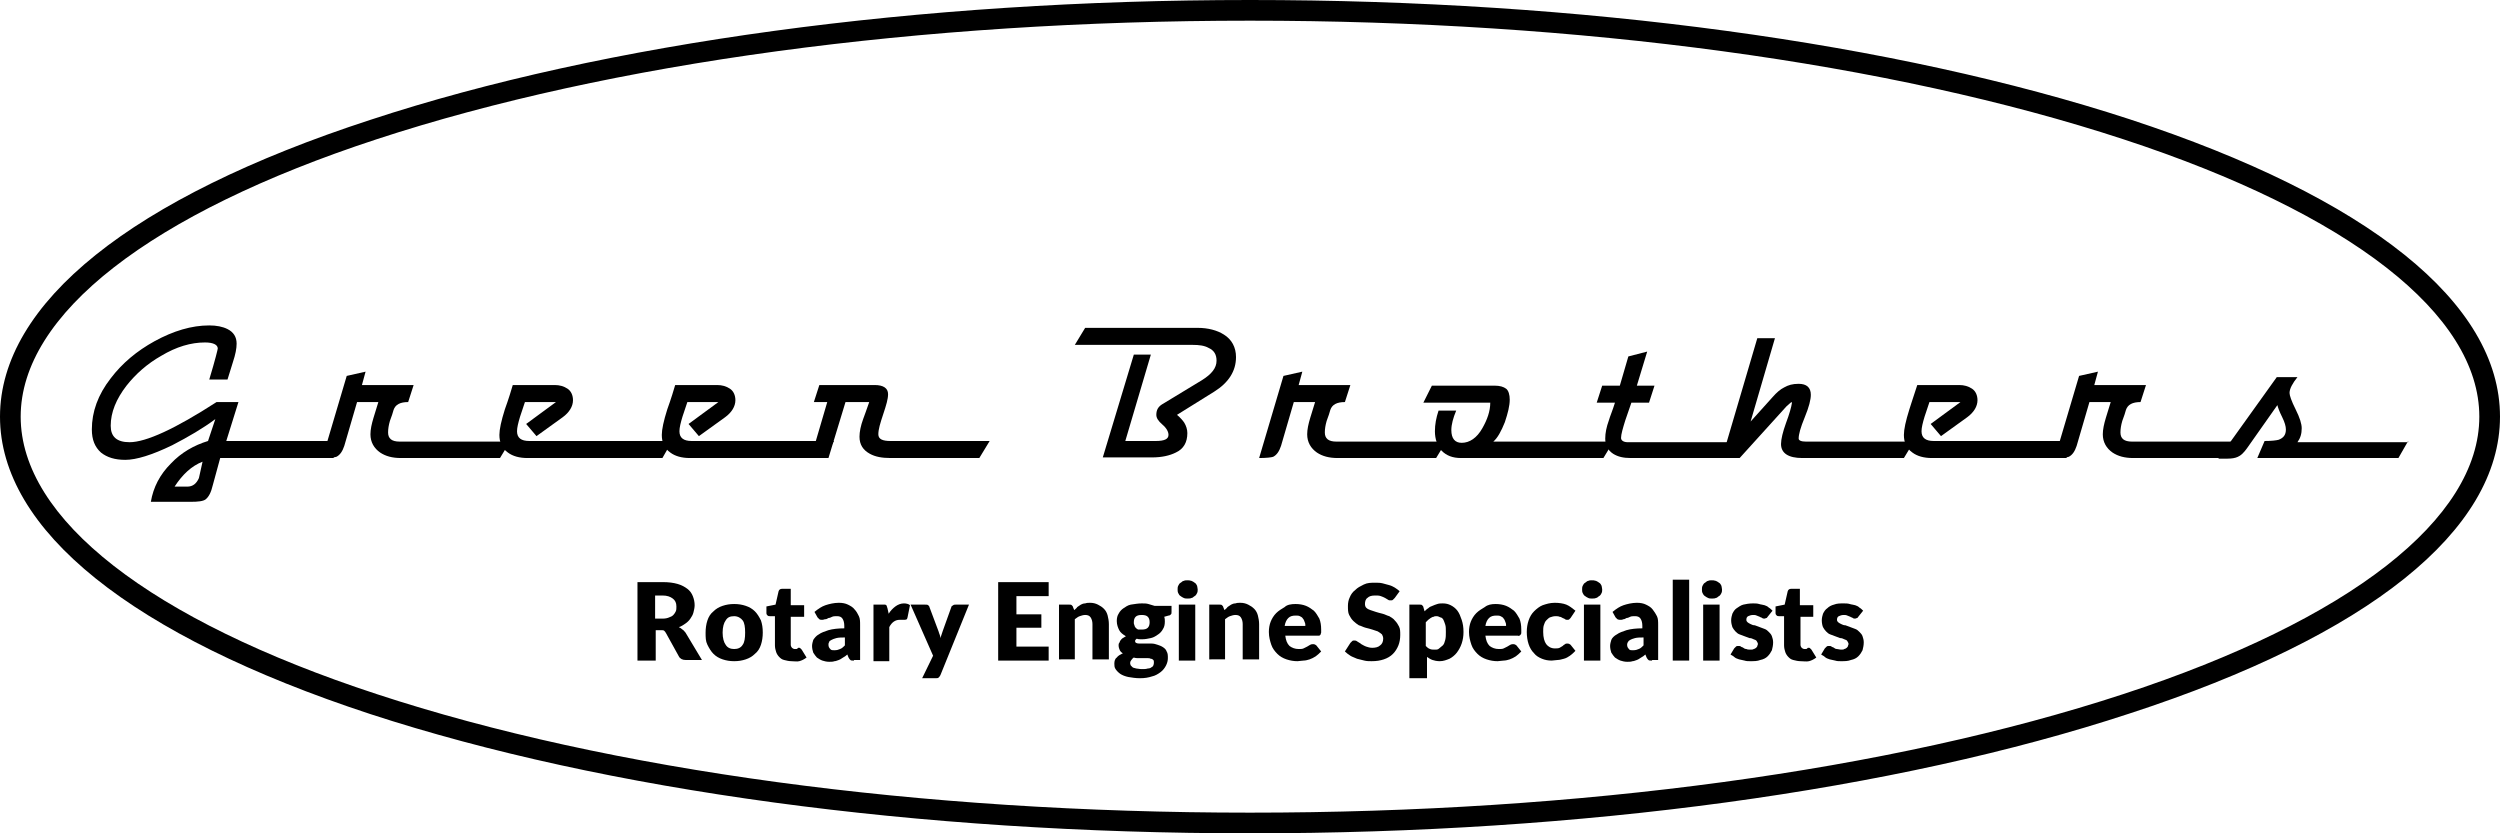 <?xml version="1.0" encoding="UTF-8"?>
<!-- Generator: Adobe Illustrator 27.5.0, SVG Export Plug-In . SVG Version: 6.00 Build 0)  -->
<svg xmlns="http://www.w3.org/2000/svg" xmlns:xlink="http://www.w3.org/1999/xlink" version="1.1" id="Layer_1" x="0px" y="0px" viewBox="0 0 411 137" style="enable-background:new 0 0 411 137;" xml:space="preserve">
<path d="M205.5,137c-54.6,0-106-7-144.6-19.6C21.6,104.5,0,87.1,0,68.5s21.6-36,60.9-48.8C99.5,7,150.9,0,205.5,0  c54.6,0,106,7,144.6,19.6C389.4,32.5,411,49.8,411,68.5s-21.6,36-60.9,48.8C311.5,130,260.1,137,205.5,137z M205.5,3.4  c-54.3,0-105.2,6.9-143.6,19.5C24.7,35.1,3.4,51.7,3.4,68.5s21.3,33.4,58.5,45.6c38.3,12.6,89.3,19.5,143.6,19.5  s105.2-6.9,143.6-19.5c37.2-12.2,58.5-28.8,58.5-45.6s-21.3-33.4-58.5-45.6C310.7,10.3,259.7,3.4,205.5,3.4z"></path>
<g>
	<path d="M56.5,72.5l-1.7,2.8H36.2L35,79.7c-0.3,1.3-0.7,2-1.2,2.4c-0.4,0.3-1.2,0.4-2.5,0.4h-6.5c0.4-2.4,1.5-4.5,3.3-6.3   c1.7-1.8,3.8-3,6.1-3.7l1.2-3.6c-2,1.5-4.4,2.9-7.1,4.3c-3.3,1.6-5.9,2.4-7.7,2.4c-1.7,0-3-0.4-4-1.2c-1-0.9-1.5-2.1-1.5-3.8   c0-2.9,1-5.7,3.1-8.4c1.9-2.5,4.3-4.5,7.2-6.1c3.1-1.7,6.1-2.6,9-2.6c1.2,0,2.2,0.2,3,0.6c1,0.5,1.5,1.3,1.5,2.4   c0,0.8-0.2,1.8-0.6,3c-0.1,0.3-0.4,1.3-0.9,2.9h-3c1-3.3,1.4-5,1.4-5.1c0-0.6-0.7-1-2.1-1c-2.3,0-4.7,0.7-7.2,2.2   c-2.3,1.3-4.2,3-5.7,4.9c-1.7,2.2-2.6,4.4-2.6,6.6c0,1.8,1,2.7,3.1,2.7c2.7,0,7.5-2.2,14.3-6.6h3.6l-2,6.4H56.5z M33.3,75.9   C31.5,76.6,30,78,28.7,80h2.1c0.9,0,1.5-0.5,1.9-1.4L33.3,75.9z"></path>
	<path d="M83.9,72.5l-1.7,2.8H65.9c-1.4,0-2.5-0.3-3.4-0.9c-1-0.7-1.6-1.7-1.6-3c0-0.8,0.2-1.7,0.5-2.7l0.8-2.6h-3.5l-2.1,7.2   c-0.3,0.9-0.7,1.5-1.3,1.8c-0.3,0.1-1.1,0.2-2.3,0.2l4-13.5l3.1-0.7l-0.6,2.2h8.5l-0.9,2.8c-1.3,0-2.1,0.4-2.4,1.3   c-0.1,0.4-0.3,1-0.6,1.8c-0.2,0.7-0.3,1.3-0.3,1.9c0,1,0.6,1.5,1.9,1.5H83.9z"></path>
	<path d="M110.5,72.5l-1.6,2.8H86.7c-1.3,0-2.4-0.3-3.2-0.9c-1-0.7-1.4-1.7-1.4-2.9c0-0.9,0.3-2.3,0.9-4.2c0.1-0.3,0.6-1.6,1.3-4   h6.9c0.8,0,1.5,0.2,2.1,0.6c0.6,0.4,0.9,1.1,0.9,1.9c0,1-0.6,2-1.7,2.8l-4.3,3.1l-1.7-2l4.9-3.6h-5.1l-0.8,2.4   c-0.3,1-0.5,1.8-0.5,2.4c0,1.1,0.7,1.6,2,1.6H110.5z"></path>
	<path d="M137.1,72.5l-1.6,2.8h-22.1c-1.3,0-2.4-0.3-3.2-0.9c-1-0.7-1.4-1.7-1.4-2.9c0-0.9,0.3-2.3,0.9-4.2c0.1-0.3,0.6-1.6,1.3-4   h6.9c0.8,0,1.5,0.2,2.1,0.6c0.6,0.4,0.9,1.1,0.9,1.9c0,1-0.6,2-1.7,2.8l-4.3,3.1l-1.7-2l4.9-3.6H113l-0.8,2.4   c-0.3,1-0.5,1.8-0.5,2.4c0,1.1,0.7,1.6,2,1.6H137.1z"></path>
	<path d="M162.7,72.5l-1.7,2.8h-14.6c-1.4,0-2.5-0.2-3.4-0.7c-1.1-0.6-1.7-1.5-1.7-2.8c0-0.8,0.2-1.8,0.6-2.9c0.2-0.5,0.5-1.4,1-2.8   H139l-2.8,9.2h-2.9l2.7-9.2h-2.2l0.9-2.8h9.1c1.4,0,2.2,0.5,2.2,1.5c0,0.8-0.3,1.8-0.8,3.3s-0.8,2.5-0.8,3.3s0.7,1.1,2,1.1H162.7z"></path>
	<path d="M203.2,58.7c0,2.3-1.2,4.2-3.6,5.7l-6.1,3.8c0.6,0.5,1,1,1.2,1.3c0.3,0.5,0.5,1.1,0.5,1.7c0,1.5-0.6,2.6-1.9,3.2   c-1,0.5-2.3,0.8-3.9,0.8h-8.1l5.1-16.9h2.8L185,72.5h5c1.4,0,2.1-0.3,2.1-1c0-0.5-0.3-1.1-1-1.7c-0.7-0.6-1-1.1-1-1.6   c0-0.8,0.3-1.3,0.9-1.7l6.6-4c1.6-1,2.4-2,2.4-3.2c0-1-0.4-1.7-1.3-2.1c-0.7-0.4-1.6-0.5-2.6-0.5h-19.4l1.7-2.8h18.5   c1.7,0,3.2,0.4,4.3,1.1C202.5,55.8,203.2,57.1,203.2,58.7z"></path>
	<path d="M237.8,72.5l-1.7,2.8h-16.2c-1.4,0-2.5-0.3-3.4-0.9c-1-0.7-1.6-1.7-1.6-3c0-0.8,0.2-1.7,0.5-2.7l0.8-2.6h-3.5l-2.1,7.2   c-0.3,0.9-0.7,1.5-1.3,1.8c-0.3,0.1-1.1,0.2-2.3,0.2l4-13.5l3.1-0.7l-0.6,2.2h8.5l-0.9,2.8c-1.3,0-2.1,0.4-2.4,1.3   c-0.1,0.4-0.3,1-0.6,1.8c-0.2,0.7-0.3,1.3-0.3,1.9c0,1,0.6,1.5,1.9,1.5H237.8z"></path>
	<path d="M265.3,72.5l-1.7,2.8h-23.4c-1.4,0-2.4-0.4-3.2-1.2c-0.7-0.8-1.1-1.9-1.1-3.2c0-1.1,0.2-2.2,0.6-3.4h2.9   c-0.5,1.2-0.8,2.3-0.8,3.2c0,1.4,0.6,2.1,1.7,2.1c1.3,0,2.5-0.8,3.4-2.4c0.8-1.4,1.3-2.8,1.3-4.2H234l1.4-2.8h10.3   c0.9,0,1.5,0.2,1.9,0.5c0.4,0.3,0.6,1,0.6,1.8c0,1-0.3,2.2-0.8,3.7c-0.6,1.5-1.2,2.6-1.9,3.2H265.3z"></path>
	<path d="M287.5,72.5l-1.7,2.8h-17.7c-1.2,0-2.1-0.2-2.9-0.7c-0.9-0.6-1.3-1.4-1.3-2.5c0-0.9,0.2-1.9,0.6-3c0.2-0.7,0.6-1.6,1-2.9   h-3l0.9-2.8h2.9l1.4-4.8l3.1-0.8l-1.7,5.6h2.9l-0.9,2.8h-2.9l-1,2.9c-0.4,1.3-0.7,2.3-0.7,2.9c0,0.4,0.4,0.7,1.1,0.7H287.5z"></path>
	<path d="M314.7,72.5l-1.7,2.8h-16.7c-2.3,0-3.5-0.8-3.5-2.3c0-0.8,0.3-2,0.8-3.4c0.6-1.6,0.9-2.7,1-3.4l-0.1-0.1   c-0.2,0.2-0.5,0.4-0.8,0.7l-7.7,8.5h-2.9l5.8-19.7h2.9l-4,13.7l3.6-4c0.7-0.8,1.3-1.3,1.9-1.6c0.7-0.4,1.4-0.6,2.4-0.6   c1.3,0,2,0.6,2,1.8c0,0.8-0.3,2-1,3.7c-0.7,1.7-1,2.8-1,3.5c0,0.3,0.4,0.5,1.2,0.5H314.7z"></path>
	<path d="M341.3,72.5l-1.6,2.8h-22.1c-1.3,0-2.4-0.3-3.2-0.9c-1-0.7-1.4-1.7-1.4-2.9c0-0.9,0.3-2.3,0.9-4.2c0.1-0.3,0.5-1.6,1.3-4   h6.9c0.8,0,1.5,0.2,2.1,0.6c0.6,0.4,0.9,1.1,0.9,1.9c0,1-0.6,2-1.7,2.8l-4.3,3.1l-1.7-2l4.9-3.6h-5.1l-0.8,2.4   c-0.3,1-0.5,1.8-0.5,2.4c0,1.1,0.7,1.6,2,1.6H341.3z"></path>
	<path d="M368.6,72.5l-1.7,2.8h-16.2c-1.4,0-2.5-0.3-3.4-0.9c-1-0.7-1.6-1.7-1.6-3c0-0.8,0.2-1.7,0.5-2.7l0.8-2.6h-3.5l-2.1,7.2   c-0.3,0.9-0.7,1.5-1.3,1.8c-0.3,0.1-1.1,0.2-2.3,0.2l4-13.5l3.1-0.7l-0.6,2.2h8.5l-0.9,2.8c-1.3,0-2.1,0.4-2.4,1.3   c-0.1,0.4-0.3,1-0.6,1.8c-0.2,0.7-0.3,1.3-0.3,1.9c0,1,0.6,1.5,1.9,1.5H368.6z"></path>
	<path d="M395.9,72.5l-1.6,2.8h-23.2l1.2-2.8c1.2,0,1.9-0.1,2.3-0.2c0.8-0.3,1.2-0.8,1.2-1.7c0-0.5-0.2-1.2-0.6-2   c-0.5-1-0.7-1.6-0.8-2l-5,7.1c-0.5,0.7-1,1.2-1.5,1.4c-0.4,0.2-1,0.3-1.7,0.3h-0.7l-0.8,0l9.6-13.4h3.4c-0.8,1-1.3,1.9-1.3,2.6   c0,0.4,0.3,1.3,1,2.7s1,2.4,1,3.1c0,0.9-0.2,1.6-0.7,2.3H395.9z"></path>
</g>
<g>
	<path d="M107.8,103.8v4.8h-3V95.7h4.2c0.9,0,1.7,0.1,2.4,0.3c0.7,0.2,1.2,0.5,1.6,0.8c0.4,0.3,0.7,0.7,0.9,1.2   c0.2,0.5,0.3,1,0.3,1.5c0,0.4-0.1,0.8-0.2,1.2c-0.1,0.4-0.3,0.7-0.5,1s-0.5,0.6-0.8,0.8s-0.7,0.5-1.1,0.6c0.2,0.1,0.4,0.2,0.6,0.4   c0.2,0.1,0.3,0.3,0.5,0.5l2.7,4.5h-2.7c-0.5,0-0.9-0.2-1.1-0.6l-2.1-3.8c-0.1-0.2-0.2-0.3-0.3-0.4c-0.1-0.1-0.3-0.1-0.5-0.1H107.8z    M107.8,101.7h1.2c0.4,0,0.8-0.1,1-0.2c0.3-0.1,0.5-0.2,0.7-0.4c0.2-0.2,0.3-0.4,0.4-0.6c0.1-0.2,0.1-0.5,0.1-0.8   c0-0.6-0.2-1-0.6-1.3c-0.4-0.3-0.9-0.5-1.7-0.5h-1.2V101.7z"></path>
	<path d="M120.7,99.3c0.7,0,1.3,0.1,1.9,0.3s1.1,0.5,1.5,0.9c0.4,0.4,0.7,0.9,1,1.5c0.2,0.6,0.3,1.2,0.3,2c0,0.7-0.1,1.4-0.3,2   s-0.5,1.1-1,1.5c-0.4,0.4-0.9,0.7-1.5,0.9s-1.2,0.3-1.9,0.3c-0.7,0-1.3-0.1-1.9-0.3c-0.6-0.2-1.1-0.5-1.5-0.9   c-0.4-0.4-0.7-0.9-1-1.5s-0.3-1.2-0.3-2c0-0.7,0.1-1.4,0.3-2c0.2-0.6,0.5-1.1,1-1.5c0.4-0.4,0.9-0.7,1.5-0.9   C119.4,99.4,120,99.3,120.7,99.3z M120.7,106.7c0.6,0,1.1-0.2,1.4-0.7c0.3-0.4,0.4-1.1,0.4-2s-0.1-1.6-0.4-2   c-0.3-0.4-0.8-0.7-1.4-0.7c-0.7,0-1.1,0.2-1.4,0.7c-0.3,0.4-0.5,1.1-0.5,2s0.2,1.6,0.5,2C119.6,106.5,120.1,106.7,120.7,106.7z"></path>
	<path d="M130.1,108.7c-0.4,0-0.8-0.1-1.2-0.2s-0.6-0.3-0.8-0.5c-0.2-0.2-0.4-0.5-0.5-0.8s-0.2-0.7-0.2-1.1v-4.8h-0.8   c-0.1,0-0.3,0-0.4-0.1s-0.2-0.2-0.2-0.4v-1.1l1.5-0.3l0.5-2.2c0.1-0.3,0.3-0.4,0.6-0.4h1.4v2.7h2.2v1.9h-2.2v4.6   c0,0.2,0.1,0.4,0.2,0.5s0.3,0.2,0.4,0.2c0.1,0,0.2,0,0.3,0c0.1,0,0.1,0,0.2-0.1c0,0,0.1,0,0.1-0.1c0,0,0.1,0,0.2,0   c0.1,0,0.1,0,0.2,0.1c0,0,0.1,0.1,0.2,0.2l0.8,1.3c-0.4,0.3-0.8,0.5-1.2,0.6S130.6,108.7,130.1,108.7z"></path>
	<path d="M140.4,108.6c-0.3,0-0.5,0-0.6-0.1c-0.1-0.1-0.2-0.2-0.3-0.4l-0.2-0.5c-0.2,0.2-0.5,0.4-0.7,0.5c-0.2,0.1-0.4,0.3-0.7,0.4   s-0.5,0.2-0.7,0.2c-0.3,0.1-0.5,0.1-0.9,0.1c-0.4,0-0.8-0.1-1.1-0.2s-0.6-0.3-0.9-0.5c-0.2-0.2-0.4-0.5-0.6-0.8   c-0.1-0.3-0.2-0.7-0.2-1.1c0-0.3,0.1-0.7,0.2-1c0.2-0.3,0.5-0.7,0.9-0.9c0.4-0.3,1-0.5,1.6-0.7c0.7-0.2,1.6-0.3,2.6-0.3v-0.4   c0-0.5-0.1-0.9-0.3-1.2s-0.5-0.4-0.9-0.4c-0.3,0-0.6,0-0.8,0.1c-0.2,0.1-0.4,0.2-0.6,0.2c-0.2,0.1-0.3,0.2-0.5,0.2   s-0.3,0.1-0.5,0.1c-0.2,0-0.4,0-0.5-0.1c-0.1-0.1-0.2-0.2-0.3-0.3l-0.5-0.9c0.6-0.5,1.2-0.9,1.8-1.1s1.4-0.4,2.2-0.4   c0.6,0,1.1,0.1,1.5,0.3s0.8,0.4,1.1,0.8c0.3,0.3,0.5,0.7,0.7,1.1c0.2,0.4,0.2,0.9,0.2,1.5v5.7H140.4z M137.2,106.9   c0.4,0,0.7-0.1,0.9-0.2c0.3-0.1,0.5-0.3,0.8-0.6v-1.3c-0.5,0-1,0-1.4,0.1c-0.4,0.1-0.6,0.2-0.8,0.3c-0.2,0.1-0.4,0.2-0.4,0.4   c-0.1,0.1-0.1,0.3-0.1,0.4c0,0.3,0.1,0.5,0.3,0.7C136.6,106.9,136.9,106.9,137.2,106.9z"></path>
	<path d="M143.6,108.6v-9.2h1.6c0.1,0,0.2,0,0.3,0c0.1,0,0.2,0.1,0.2,0.1c0.1,0.1,0.1,0.1,0.1,0.2c0,0.1,0.1,0.2,0.1,0.3l0.2,0.9   c0.3-0.5,0.7-0.9,1.1-1.2c0.4-0.3,0.9-0.5,1.4-0.5c0.4,0,0.8,0.1,1,0.3l-0.4,2c0,0.1-0.1,0.2-0.1,0.3c-0.1,0-0.2,0.1-0.3,0.1   c-0.1,0-0.2,0-0.4,0c-0.1,0-0.3,0-0.5,0c-0.7,0-1.3,0.4-1.7,1.2v5.6H143.6z"></path>
	<path d="M154.6,111c-0.1,0.2-0.2,0.3-0.3,0.4s-0.3,0.1-0.6,0.1h-2.1l1.8-3.7l-3.7-8.4h2.4c0.2,0,0.4,0,0.5,0.1   c0.1,0.1,0.2,0.2,0.2,0.3l1.5,4c0.1,0.4,0.3,0.7,0.3,1.1c0.1-0.2,0.1-0.4,0.2-0.6c0.1-0.2,0.1-0.4,0.2-0.6l1.4-3.9   c0-0.1,0.1-0.2,0.3-0.3c0.1-0.1,0.3-0.1,0.4-0.1h2.2L154.6,111z"></path>
	<path d="M172.4,95.7V98h-5.3v3h4.1v2.2h-4.1v3.1h5.3v2.3h-8.3V95.7H172.4z"></path>
	<path d="M174.1,108.6v-9.2h1.7c0.2,0,0.3,0,0.4,0.1c0.1,0.1,0.2,0.2,0.2,0.3l0.2,0.5c0.2-0.2,0.4-0.3,0.5-0.5   c0.2-0.1,0.4-0.3,0.6-0.4c0.2-0.1,0.4-0.2,0.7-0.2c0.3-0.1,0.5-0.1,0.8-0.1c0.5,0,0.9,0.1,1.3,0.3c0.4,0.2,0.7,0.4,1,0.7   c0.3,0.3,0.5,0.7,0.6,1.1c0.1,0.4,0.2,0.9,0.2,1.4v5.8h-2.7v-5.8c0-0.4-0.1-0.8-0.3-1.1s-0.5-0.4-0.9-0.4c-0.3,0-0.6,0.1-0.9,0.2   c-0.3,0.1-0.5,0.3-0.8,0.5v6.6H174.1z"></path>
	<path d="M187.7,99.2c0.4,0,0.8,0,1.1,0.1c0.3,0.1,0.7,0.2,1,0.3h2.8v1c0,0.2,0,0.3-0.1,0.4c-0.1,0.1-0.2,0.2-0.4,0.2l-0.7,0.2   c0.1,0.3,0.1,0.5,0.1,0.8c0,0.5-0.1,0.9-0.3,1.2c-0.2,0.4-0.5,0.7-0.8,0.9s-0.7,0.5-1.2,0.6c-0.5,0.1-0.9,0.2-1.5,0.2   c-0.3,0-0.6,0-0.8-0.1c-0.2,0.1-0.3,0.3-0.3,0.4s0.1,0.3,0.2,0.3c0.2,0.1,0.4,0.1,0.6,0.1c0.3,0,0.6,0,0.9,0s0.7,0,1,0   c0.4,0,0.7,0.1,1,0.2s0.6,0.2,0.9,0.4s0.5,0.4,0.6,0.7c0.2,0.3,0.2,0.7,0.2,1.1c0,0.4-0.1,0.8-0.3,1.2c-0.2,0.4-0.5,0.8-0.9,1.1   s-0.9,0.6-1.4,0.7c-0.6,0.2-1.2,0.3-2,0.3c-0.7,0-1.3-0.1-1.9-0.2c-0.5-0.1-1-0.3-1.3-0.5c-0.3-0.2-0.6-0.5-0.8-0.8   c-0.2-0.3-0.2-0.6-0.2-0.9c0-0.4,0.1-0.8,0.4-1c0.2-0.3,0.6-0.5,1-0.7c-0.2-0.1-0.4-0.3-0.5-0.5c-0.1-0.2-0.2-0.5-0.2-0.8   c0-0.1,0-0.3,0.1-0.4s0.1-0.3,0.2-0.4s0.2-0.3,0.4-0.4s0.3-0.2,0.5-0.3c-0.5-0.3-0.9-0.6-1.1-1s-0.4-0.9-0.4-1.5   c0-0.5,0.1-0.9,0.3-1.2c0.2-0.4,0.5-0.7,0.8-0.9s0.7-0.5,1.2-0.6C186.6,99.3,187.1,99.2,187.7,99.2z M189.7,108.9   c0-0.2,0-0.3-0.1-0.4c-0.1-0.1-0.2-0.2-0.4-0.2c-0.2-0.1-0.3-0.1-0.5-0.1c-0.2,0-0.4,0-0.7,0c-0.2,0-0.5,0-0.8,0   c-0.3,0-0.5,0-0.8-0.1c-0.2,0.1-0.3,0.3-0.4,0.4c-0.1,0.1-0.2,0.3-0.2,0.5c0,0.1,0,0.2,0.1,0.4c0.1,0.1,0.2,0.2,0.3,0.3   c0.1,0.1,0.3,0.1,0.6,0.2c0.2,0,0.5,0.1,0.9,0.1c0.4,0,0.7,0,1-0.1c0.3,0,0.5-0.1,0.6-0.2c0.2-0.1,0.3-0.2,0.3-0.3   C189.7,109.2,189.7,109,189.7,108.9z M187.7,103.5c0.5,0,0.8-0.1,1-0.3c0.2-0.2,0.3-0.5,0.3-0.9c0-0.4-0.1-0.7-0.3-0.9   c-0.2-0.2-0.5-0.3-1-0.3c-0.5,0-0.8,0.1-1,0.3c-0.2,0.2-0.3,0.5-0.3,0.9c0,0.2,0,0.3,0.1,0.5c0,0.1,0.1,0.3,0.2,0.4   s0.2,0.2,0.4,0.3C187.2,103.5,187.4,103.5,187.7,103.5z"></path>
	<path d="M196.9,96.9c0,0.2,0,0.4-0.1,0.6c-0.1,0.2-0.2,0.4-0.4,0.5c-0.2,0.1-0.3,0.3-0.5,0.3c-0.2,0.1-0.4,0.1-0.7,0.1   c-0.2,0-0.4,0-0.6-0.1c-0.2-0.1-0.4-0.2-0.5-0.3c-0.2-0.1-0.3-0.3-0.4-0.5c-0.1-0.2-0.1-0.4-0.1-0.6c0-0.2,0-0.4,0.1-0.6   c0.1-0.2,0.2-0.4,0.4-0.5c0.2-0.1,0.3-0.3,0.5-0.3c0.2-0.1,0.4-0.1,0.6-0.1c0.2,0,0.4,0,0.7,0.1c0.2,0.1,0.4,0.2,0.5,0.3   c0.2,0.1,0.3,0.3,0.4,0.5C196.8,96.4,196.9,96.7,196.9,96.9z M196.5,99.4v9.2h-2.7v-9.2H196.5z"></path>
	<path d="M198.8,108.6v-9.2h1.7c0.2,0,0.3,0,0.4,0.1c0.1,0.1,0.2,0.2,0.2,0.3l0.2,0.5c0.2-0.2,0.4-0.3,0.5-0.5   c0.2-0.1,0.4-0.3,0.6-0.4c0.2-0.1,0.4-0.2,0.7-0.2c0.3-0.1,0.5-0.1,0.8-0.1c0.5,0,0.9,0.1,1.3,0.3c0.4,0.2,0.7,0.4,1,0.7   c0.3,0.3,0.5,0.7,0.6,1.1s0.2,0.9,0.2,1.4v5.8h-2.7v-5.8c0-0.4-0.1-0.8-0.3-1.1s-0.5-0.4-0.9-0.4c-0.3,0-0.6,0.1-0.9,0.2   c-0.3,0.1-0.5,0.3-0.8,0.5v6.6H198.8z"></path>
	<path d="M213,99.3c0.6,0,1.2,0.1,1.7,0.3c0.5,0.2,0.9,0.5,1.3,0.8c0.4,0.4,0.6,0.8,0.9,1.3c0.2,0.5,0.3,1.1,0.3,1.8   c0,0.2,0,0.4,0,0.5c0,0.1-0.1,0.2-0.1,0.3c0,0.1-0.1,0.1-0.2,0.2c-0.1,0-0.2,0-0.3,0h-5.3c0.1,0.8,0.3,1.3,0.7,1.7   c0.4,0.3,0.9,0.5,1.5,0.5c0.3,0,0.6,0,0.8-0.1c0.2-0.1,0.4-0.2,0.6-0.3c0.2-0.1,0.3-0.2,0.5-0.3c0.2-0.1,0.3-0.1,0.5-0.1   c0.2,0,0.4,0.1,0.5,0.2l0.8,1c-0.3,0.3-0.6,0.6-0.9,0.8s-0.7,0.4-1,0.5c-0.3,0.1-0.7,0.2-1,0.2c-0.3,0-0.7,0.1-1,0.1   c-0.6,0-1.2-0.1-1.8-0.3s-1.1-0.5-1.5-0.9c-0.4-0.4-0.8-0.9-1-1.5c-0.2-0.6-0.4-1.3-0.4-2.1c0-0.6,0.1-1.2,0.3-1.7s0.5-1,0.9-1.4   c0.4-0.4,0.9-0.7,1.4-1C211.6,99.4,212.3,99.3,213,99.3z M213,101.2c-0.5,0-0.9,0.1-1.2,0.4s-0.5,0.7-0.6,1.3h3.4   c0-0.2,0-0.4-0.1-0.6c-0.1-0.2-0.1-0.4-0.3-0.6c-0.1-0.2-0.3-0.3-0.5-0.4S213.3,101.2,213,101.2z"></path>
	<path d="M229.3,98.3c-0.1,0.1-0.2,0.2-0.3,0.3c-0.1,0.1-0.2,0.1-0.4,0.1c-0.1,0-0.3,0-0.4-0.1c-0.2-0.1-0.3-0.2-0.5-0.3   s-0.4-0.2-0.7-0.3c-0.3-0.1-0.5-0.1-0.9-0.1c-0.6,0-1,0.1-1.3,0.4c-0.3,0.2-0.4,0.6-0.4,1c0,0.3,0.1,0.5,0.2,0.6   c0.2,0.2,0.4,0.3,0.7,0.4s0.6,0.2,0.9,0.3c0.3,0.1,0.7,0.2,1.1,0.3c0.4,0.1,0.7,0.3,1.1,0.4c0.3,0.2,0.7,0.4,0.9,0.7   c0.3,0.3,0.5,0.6,0.7,1c0.2,0.4,0.2,0.8,0.2,1.4c0,0.6-0.1,1.2-0.3,1.7c-0.2,0.5-0.5,1-0.9,1.4c-0.4,0.4-0.9,0.7-1.5,0.9   s-1.2,0.3-2,0.3c-0.4,0-0.8,0-1.2-0.1c-0.4-0.1-0.8-0.2-1.2-0.3c-0.4-0.2-0.8-0.3-1.1-0.5c-0.3-0.2-0.6-0.4-0.9-0.7l0.9-1.4   c0.1-0.1,0.2-0.2,0.3-0.3c0.1-0.1,0.2-0.1,0.4-0.1c0.2,0,0.4,0.1,0.5,0.2s0.4,0.2,0.6,0.4c0.2,0.1,0.5,0.3,0.8,0.4s0.6,0.2,1,0.2   c0.5,0,1-0.1,1.3-0.4c0.3-0.2,0.5-0.6,0.5-1.1c0-0.3-0.1-0.5-0.2-0.7c-0.2-0.2-0.4-0.3-0.7-0.5c-0.3-0.1-0.6-0.2-0.9-0.3   s-0.7-0.2-1.1-0.3s-0.7-0.3-1.1-0.4c-0.3-0.2-0.6-0.4-0.9-0.7c-0.3-0.3-0.5-0.6-0.7-1c-0.2-0.4-0.2-0.9-0.2-1.5   c0-0.5,0.1-1,0.3-1.4c0.2-0.5,0.5-0.9,0.9-1.2c0.4-0.4,0.8-0.6,1.4-0.9s1.2-0.3,1.9-0.3c0.4,0,0.8,0,1.2,0.1   c0.4,0.1,0.7,0.2,1.1,0.3s0.7,0.3,0.9,0.4c0.3,0.2,0.6,0.4,0.8,0.6L229.3,98.3z"></path>
	<path d="M231.7,111.5V99.4h1.7c0.2,0,0.3,0,0.4,0.1c0.1,0.1,0.2,0.2,0.2,0.3l0.2,0.7c0.2-0.2,0.4-0.4,0.6-0.5   c0.2-0.2,0.4-0.3,0.7-0.4c0.2-0.1,0.5-0.2,0.8-0.3c0.3-0.1,0.6-0.1,0.9-0.1c0.5,0,0.9,0.1,1.3,0.3c0.4,0.2,0.8,0.5,1.1,0.9   c0.3,0.4,0.5,0.9,0.7,1.5c0.2,0.6,0.3,1.2,0.3,2c0,0.7-0.1,1.3-0.3,1.9c-0.2,0.6-0.5,1.1-0.8,1.5c-0.3,0.4-0.8,0.8-1.2,1   c-0.5,0.2-1,0.4-1.6,0.4c-0.5,0-0.9-0.1-1.2-0.2c-0.3-0.1-0.6-0.3-0.9-0.5v3.5H231.7z M236.2,101.3c-0.2,0-0.4,0-0.5,0.1   c-0.2,0-0.3,0.1-0.5,0.2c-0.1,0.1-0.3,0.2-0.4,0.3s-0.2,0.2-0.4,0.4v3.9c0.2,0.2,0.4,0.4,0.7,0.5c0.2,0.1,0.5,0.1,0.8,0.1   c0.3,0,0.5,0,0.7-0.2s0.4-0.3,0.6-0.5c0.2-0.2,0.3-0.5,0.4-0.9s0.1-0.8,0.1-1.3c0-0.5,0-0.9-0.1-1.2c-0.1-0.3-0.2-0.6-0.3-0.8   c-0.1-0.2-0.3-0.4-0.5-0.4C236.6,101.4,236.4,101.3,236.2,101.3z"></path>
	<path d="M245.9,99.3c0.6,0,1.2,0.1,1.7,0.3c0.5,0.2,0.9,0.5,1.3,0.8c0.4,0.4,0.6,0.8,0.9,1.3c0.2,0.5,0.3,1.1,0.3,1.8   c0,0.2,0,0.4,0,0.5s0,0.2-0.1,0.3c0,0.1-0.1,0.1-0.2,0.2s-0.2,0-0.3,0h-5.3c0.1,0.8,0.3,1.3,0.7,1.7c0.4,0.3,0.9,0.5,1.5,0.5   c0.3,0,0.6,0,0.8-0.1s0.4-0.2,0.6-0.3s0.3-0.2,0.5-0.3c0.2-0.1,0.3-0.1,0.5-0.1c0.2,0,0.4,0.1,0.5,0.2l0.8,1   c-0.3,0.3-0.6,0.6-0.9,0.8s-0.7,0.4-1,0.5s-0.7,0.2-1,0.2c-0.3,0-0.7,0.1-1,0.1c-0.6,0-1.2-0.1-1.8-0.3c-0.6-0.2-1.1-0.5-1.5-0.9   c-0.4-0.4-0.8-0.9-1-1.5c-0.2-0.6-0.4-1.3-0.4-2.1c0-0.6,0.1-1.2,0.3-1.7s0.5-1,0.9-1.4c0.4-0.4,0.9-0.7,1.4-1   C244.6,99.4,245.2,99.3,245.9,99.3z M246,101.2c-0.5,0-0.9,0.1-1.2,0.4c-0.3,0.3-0.5,0.7-0.6,1.3h3.4c0-0.2,0-0.4-0.1-0.6   c-0.1-0.2-0.1-0.4-0.3-0.6c-0.1-0.2-0.3-0.3-0.5-0.4C246.5,101.2,246.3,101.2,246,101.2z"></path>
	<path d="M258.2,101.6c-0.1,0.1-0.2,0.2-0.2,0.2c-0.1,0.1-0.2,0.1-0.3,0.1c-0.1,0-0.3,0-0.4-0.1c-0.1-0.1-0.2-0.1-0.4-0.2   s-0.3-0.2-0.5-0.2c-0.2-0.1-0.4-0.1-0.7-0.1c-0.3,0-0.6,0.1-0.9,0.2c-0.2,0.1-0.4,0.3-0.6,0.5c-0.2,0.2-0.3,0.5-0.4,0.8   c-0.1,0.3-0.1,0.7-0.1,1.1c0,0.9,0.2,1.6,0.5,2s0.8,0.7,1.4,0.7c0.3,0,0.6,0,0.8-0.1c0.2-0.1,0.3-0.2,0.5-0.3   c0.1-0.1,0.2-0.2,0.4-0.3c0.1-0.1,0.2-0.1,0.4-0.1c0.2,0,0.4,0.1,0.5,0.2l0.8,1c-0.3,0.3-0.6,0.6-0.9,0.8s-0.6,0.4-1,0.5   s-0.7,0.2-1,0.2c-0.3,0-0.7,0.1-1,0.1c-0.6,0-1.1-0.1-1.6-0.3c-0.5-0.2-1-0.5-1.3-0.9c-0.4-0.4-0.7-0.9-0.9-1.5s-0.3-1.3-0.3-2   c0-0.7,0.1-1.3,0.3-1.9c0.2-0.6,0.5-1.1,0.9-1.5c0.4-0.4,0.9-0.8,1.4-1c0.6-0.2,1.2-0.4,2-0.4c0.7,0,1.4,0.1,1.9,0.3s1,0.6,1.5,1   L258.2,101.6z"></path>
	<path d="M263.4,96.9c0,0.2,0,0.4-0.1,0.6c-0.1,0.2-0.2,0.4-0.4,0.5c-0.2,0.1-0.3,0.3-0.5,0.3c-0.2,0.1-0.4,0.1-0.7,0.1   c-0.2,0-0.4,0-0.6-0.1c-0.2-0.1-0.4-0.2-0.5-0.3c-0.2-0.1-0.3-0.3-0.4-0.5c-0.1-0.2-0.1-0.4-0.1-0.6c0-0.2,0-0.4,0.1-0.6   c0.1-0.2,0.2-0.4,0.4-0.5c0.2-0.1,0.3-0.3,0.5-0.3c0.2-0.1,0.4-0.1,0.6-0.1c0.2,0,0.4,0,0.7,0.1c0.2,0.1,0.4,0.2,0.5,0.3   c0.2,0.1,0.3,0.3,0.4,0.5C263.3,96.4,263.4,96.7,263.4,96.9z M263.1,99.4v9.2h-2.7v-9.2H263.1z"></path>
	<path d="M271.6,108.6c-0.3,0-0.5,0-0.6-0.1c-0.1-0.1-0.2-0.2-0.3-0.4l-0.2-0.5c-0.2,0.2-0.5,0.4-0.7,0.5c-0.2,0.1-0.4,0.3-0.7,0.4   s-0.5,0.2-0.7,0.2c-0.3,0.1-0.5,0.1-0.9,0.1c-0.4,0-0.8-0.1-1.1-0.2s-0.6-0.3-0.9-0.5c-0.2-0.2-0.4-0.5-0.6-0.8   c-0.1-0.3-0.2-0.7-0.2-1.1c0-0.3,0.1-0.7,0.2-1s0.5-0.7,0.9-0.9c0.4-0.3,1-0.5,1.6-0.7c0.7-0.2,1.6-0.3,2.6-0.3v-0.4   c0-0.5-0.1-0.9-0.3-1.2s-0.5-0.4-0.9-0.4c-0.3,0-0.6,0-0.8,0.1c-0.2,0.1-0.4,0.2-0.6,0.2c-0.2,0.1-0.3,0.2-0.5,0.2   c-0.2,0.1-0.3,0.1-0.5,0.1c-0.2,0-0.3,0-0.5-0.1c-0.1-0.1-0.2-0.2-0.3-0.3l-0.5-0.9c0.6-0.5,1.2-0.9,1.8-1.1s1.4-0.4,2.2-0.4   c0.6,0,1.1,0.1,1.5,0.3s0.8,0.4,1.1,0.8s0.5,0.7,0.7,1.1c0.2,0.4,0.2,0.9,0.2,1.5v5.7H271.6z M268.5,106.9c0.4,0,0.7-0.1,0.9-0.2   c0.3-0.1,0.5-0.3,0.8-0.6v-1.3c-0.5,0-1,0-1.4,0.1s-0.6,0.2-0.8,0.3c-0.2,0.1-0.3,0.2-0.4,0.4s-0.1,0.3-0.1,0.4   c0,0.3,0.1,0.5,0.3,0.7C267.9,106.9,268.1,106.9,268.5,106.9z"></path>
	<path d="M277.7,95.3v13.3h-2.7V95.3H277.7z"></path>
	<path d="M283.1,96.9c0,0.2,0,0.4-0.1,0.6s-0.2,0.4-0.4,0.5c-0.2,0.1-0.3,0.3-0.5,0.3c-0.2,0.1-0.4,0.1-0.7,0.1   c-0.2,0-0.4,0-0.6-0.1c-0.2-0.1-0.4-0.2-0.5-0.3c-0.2-0.1-0.3-0.3-0.4-0.5s-0.1-0.4-0.1-0.6c0-0.2,0-0.4,0.1-0.6   c0.1-0.2,0.2-0.4,0.4-0.5c0.2-0.1,0.3-0.3,0.5-0.3c0.2-0.1,0.4-0.1,0.6-0.1c0.2,0,0.4,0,0.7,0.1c0.2,0.1,0.4,0.2,0.5,0.3   c0.2,0.1,0.3,0.3,0.4,0.5C283,96.4,283.1,96.7,283.1,96.9z M282.7,99.4v9.2H280v-9.2H282.7z"></path>
	<path d="M290.6,101.4c-0.1,0.1-0.1,0.2-0.2,0.2c-0.1,0-0.2,0.1-0.3,0.1c-0.1,0-0.3,0-0.4-0.1c-0.1-0.1-0.3-0.1-0.4-0.2   c-0.2-0.1-0.3-0.1-0.5-0.2c-0.2-0.1-0.4-0.1-0.6-0.1c-0.3,0-0.6,0.1-0.8,0.2s-0.3,0.3-0.3,0.6c0,0.2,0.1,0.3,0.2,0.4   s0.3,0.2,0.5,0.3c0.2,0.1,0.4,0.2,0.7,0.2c0.3,0.1,0.5,0.2,0.8,0.3c0.3,0.1,0.5,0.2,0.8,0.3c0.3,0.1,0.5,0.3,0.7,0.5   c0.2,0.2,0.4,0.4,0.5,0.7c0.1,0.3,0.2,0.6,0.2,1c0,0.5-0.1,0.9-0.2,1.3c-0.2,0.4-0.4,0.7-0.7,1c-0.3,0.3-0.7,0.5-1.2,0.6   c-0.5,0.2-1,0.2-1.7,0.2c-0.3,0-0.6,0-0.9-0.1c-0.3-0.1-0.6-0.1-0.9-0.2c-0.3-0.1-0.6-0.2-0.8-0.4s-0.5-0.3-0.6-0.4l0.6-1   c0.1-0.1,0.2-0.2,0.3-0.3c0.1-0.1,0.2-0.1,0.4-0.1c0.2,0,0.3,0,0.4,0.1c0.1,0.1,0.3,0.1,0.4,0.2c0.1,0.1,0.3,0.2,0.5,0.2   c0.2,0.1,0.4,0.1,0.7,0.1c0.2,0,0.4,0,0.5-0.1c0.1,0,0.3-0.1,0.4-0.2c0.1-0.1,0.2-0.2,0.2-0.3c0-0.1,0.1-0.2,0.1-0.3   c0-0.2-0.1-0.3-0.2-0.5s-0.3-0.2-0.5-0.3c-0.2-0.1-0.4-0.2-0.7-0.2c-0.3-0.1-0.5-0.2-0.8-0.3c-0.3-0.1-0.5-0.2-0.8-0.3   c-0.3-0.1-0.5-0.3-0.7-0.5c-0.2-0.2-0.4-0.5-0.5-0.7c-0.1-0.3-0.2-0.7-0.2-1.1c0-0.4,0.1-0.8,0.2-1.1c0.2-0.4,0.4-0.7,0.7-0.9   s0.7-0.5,1.1-0.6s1-0.2,1.6-0.2c0.3,0,0.7,0,1,0.1c0.3,0.1,0.6,0.1,0.9,0.2c0.3,0.1,0.5,0.2,0.7,0.4c0.2,0.1,0.4,0.3,0.6,0.5   L290.6,101.4z"></path>
	<path d="M296,108.7c-0.4,0-0.8-0.1-1.2-0.2s-0.6-0.3-0.8-0.5c-0.2-0.2-0.4-0.5-0.5-0.8s-0.2-0.7-0.2-1.1v-4.8h-0.8   c-0.1,0-0.3,0-0.4-0.1s-0.2-0.2-0.2-0.4v-1.1l1.5-0.3l0.5-2.2c0.1-0.3,0.3-0.4,0.6-0.4h1.4v2.7h2.2v1.9H296v4.6   c0,0.2,0.1,0.4,0.2,0.5s0.3,0.2,0.4,0.2c0.1,0,0.2,0,0.3,0c0.1,0,0.1,0,0.2-0.1s0.1,0,0.1-0.1c0,0,0.1,0,0.2,0c0.1,0,0.1,0,0.2,0.1   c0,0,0.1,0.1,0.2,0.2l0.8,1.3c-0.4,0.3-0.8,0.5-1.2,0.6S296.5,108.7,296,108.7z"></path>
	<path d="M305.5,101.4c-0.1,0.1-0.1,0.2-0.2,0.2c-0.1,0-0.2,0.1-0.3,0.1c-0.1,0-0.3,0-0.4-0.1c-0.1-0.1-0.3-0.1-0.4-0.2   c-0.2-0.1-0.3-0.1-0.5-0.2s-0.4-0.1-0.6-0.1c-0.3,0-0.6,0.1-0.8,0.2c-0.2,0.1-0.3,0.3-0.3,0.6c0,0.2,0.1,0.3,0.2,0.4   s0.3,0.2,0.5,0.3c0.2,0.1,0.4,0.2,0.7,0.2c0.3,0.1,0.5,0.2,0.8,0.3c0.3,0.1,0.5,0.2,0.8,0.3c0.3,0.1,0.5,0.3,0.7,0.5   s0.4,0.4,0.5,0.7c0.1,0.3,0.2,0.6,0.2,1c0,0.5-0.1,0.9-0.2,1.3c-0.2,0.4-0.4,0.7-0.7,1c-0.3,0.3-0.7,0.5-1.2,0.6   c-0.5,0.2-1,0.2-1.7,0.2c-0.3,0-0.6,0-0.9-0.1c-0.3-0.1-0.6-0.1-0.9-0.2s-0.6-0.2-0.8-0.4s-0.5-0.3-0.6-0.4l0.6-1   c0.1-0.1,0.2-0.2,0.3-0.3c0.1-0.1,0.2-0.1,0.4-0.1c0.2,0,0.3,0,0.4,0.1c0.1,0.1,0.3,0.1,0.4,0.2s0.3,0.2,0.5,0.2s0.4,0.1,0.7,0.1   c0.2,0,0.4,0,0.5-0.1c0.1,0,0.3-0.1,0.4-0.2c0.1-0.1,0.2-0.2,0.2-0.3c0-0.1,0.1-0.2,0.1-0.3c0-0.2-0.1-0.3-0.2-0.5   s-0.3-0.2-0.5-0.3c-0.2-0.1-0.4-0.2-0.7-0.2c-0.3-0.1-0.5-0.2-0.8-0.3c-0.3-0.1-0.5-0.2-0.8-0.3s-0.5-0.3-0.7-0.5s-0.4-0.5-0.5-0.7   s-0.2-0.7-0.2-1.1c0-0.4,0.1-0.8,0.2-1.1c0.2-0.4,0.4-0.7,0.7-0.9c0.3-0.3,0.7-0.5,1.1-0.6c0.5-0.2,1-0.2,1.6-0.2   c0.3,0,0.7,0,1,0.1c0.3,0.1,0.6,0.1,0.9,0.2c0.3,0.1,0.5,0.2,0.7,0.4c0.2,0.1,0.4,0.3,0.6,0.5L305.5,101.4z"></path>
</g>
</svg>
